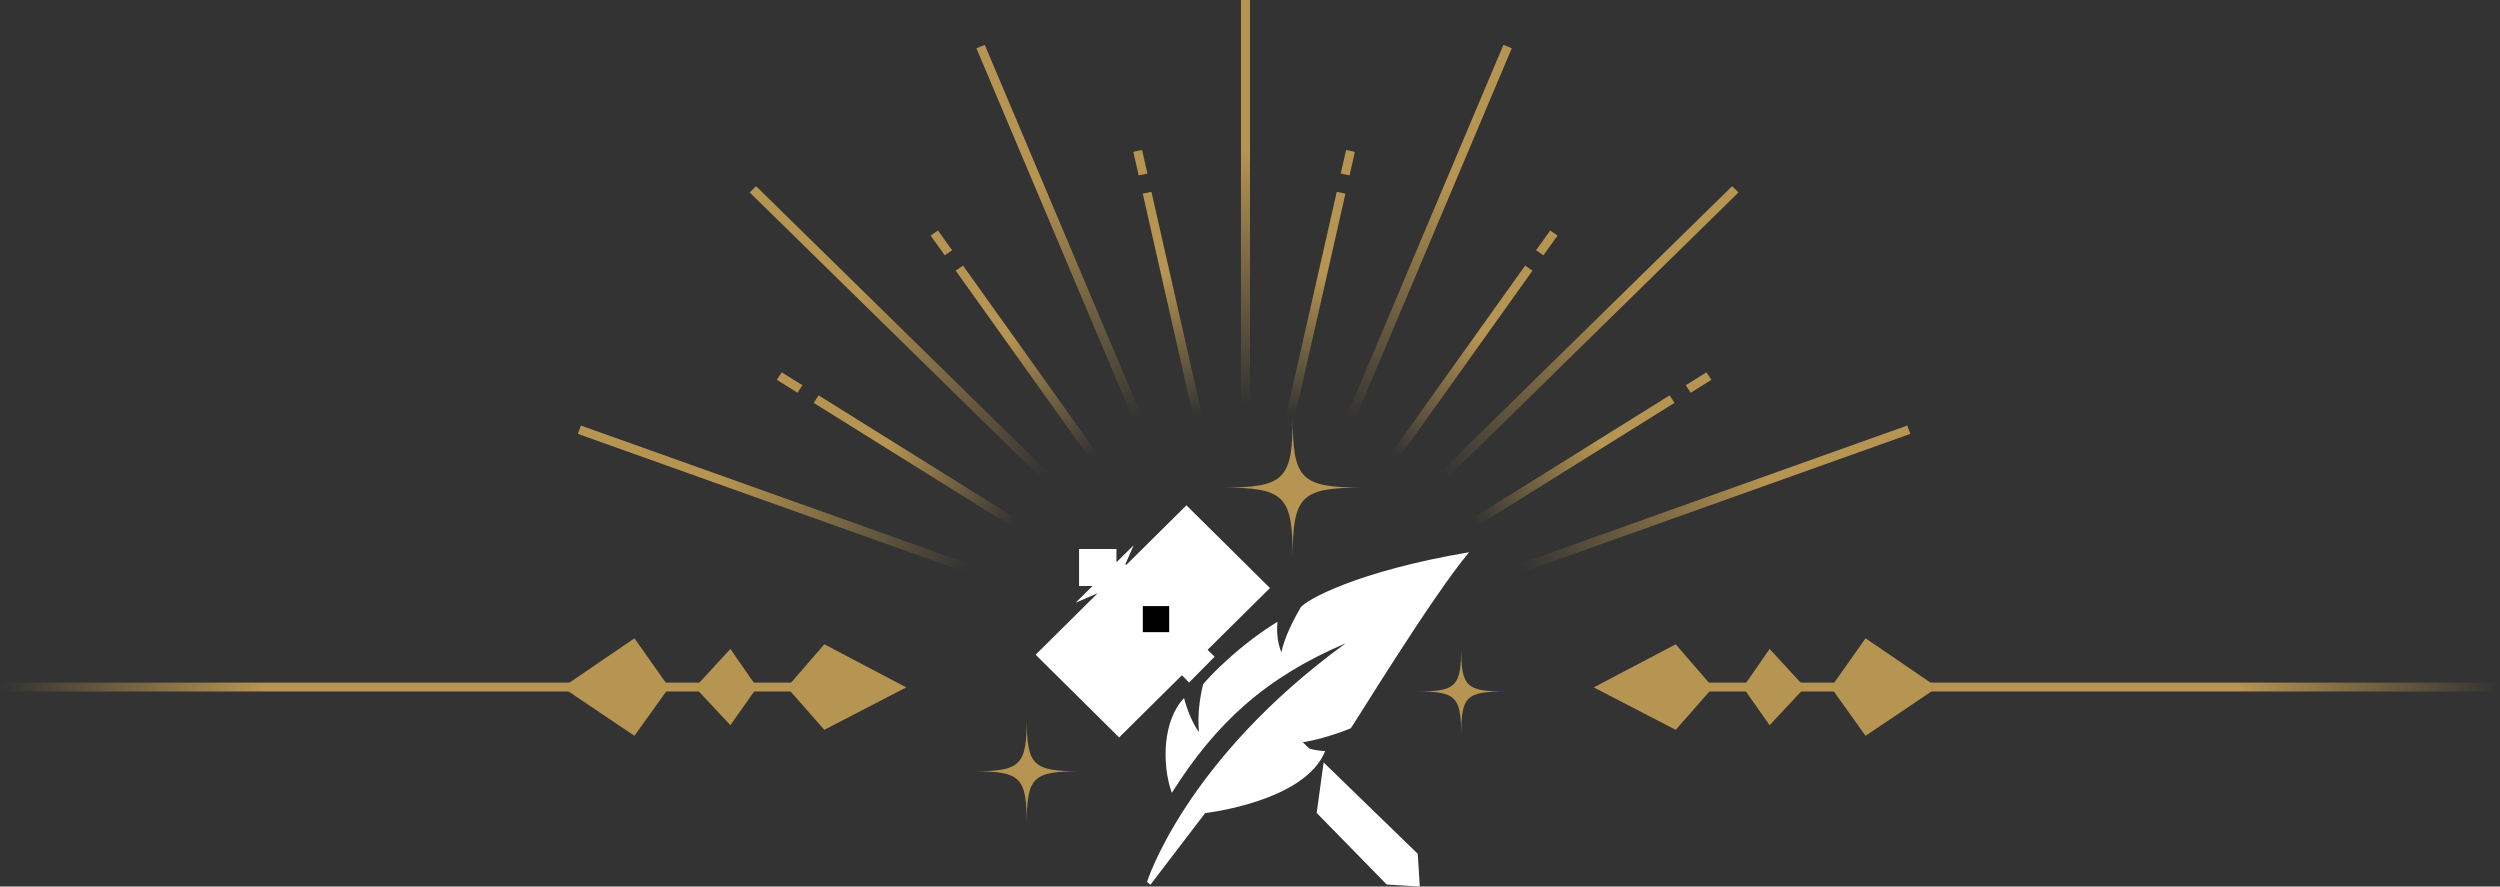 <svg width="282" height="100" viewBox="0 0 282 100" fill="none" xmlns="http://www.w3.org/2000/svg">
<rect x="0" y="0" width="282" height="100" fill="#333333" stroke="none"/>
<path d="M71.565 83L63.449 77.537L71.565 72L75.473 77.537L71.565 83Z" fill="#B69451"/>
<path d="M82.386 81.803L78.403 77.537L82.386 73.197L85.392 77.537L82.386 81.803Z" fill="#B69451"/>
<path d="M92.982 82.327L88.773 77.537L92.982 72.674L102.225 77.537L92.982 82.327Z" fill="#B69451"/>
<rect width="97.959" height="1" transform="matrix(-1 0 0 1 98.143 77)" fill="url(#paint0_linear_4822_21308)"/>
<path d="M210.435 83L218.551 77.537L210.435 72L206.527 77.537L210.435 83Z" fill="#B69451"/>
<path d="M199.614 81.803L203.597 77.537L199.614 73.197L196.608 77.537L199.614 81.803Z" fill="#B69451"/>
<path d="M189.018 82.327L193.226 77.537L189.018 72.674L179.775 77.537L189.018 82.327Z" fill="#B69451"/>
<rect x="183.857" y="77" width="97.959" height="1" fill="url(#paint1_linear_4822_21308)"/>
<rect width="1.003" height="27.201" transform="matrix(-0.977 -0.212 -0.221 0.975 151.765 21.847)" fill="url(#paint2_linear_4822_21308)"/>
<rect width="1.012" height="2.724" transform="matrix(-0.978 -0.21 -0.223 0.975 152.832 17.13)" fill="#B69451"/>
<rect width="1.007" height="27.358" transform="matrix(-0.825 -0.566 -0.581 0.814 172.866 30.528)" fill="url(#paint3_linear_4822_21308)"/>
<rect width="1.009" height="2.74" transform="matrix(-0.825 -0.565 -0.582 0.813 175.694 26.57)" fill="#B69451"/>
<rect width="1.014" height="27.556" transform="matrix(-0.545 -0.838 -0.848 0.529 188.882 45.446)" fill="url(#paint4_linear_4822_21308)"/>
<rect width="1.012" height="2.751" transform="matrix(-0.546 -0.838 -0.849 0.529 193.041 42.847)" fill="#B69451"/>
<rect width="1.017" height="48.145" transform="matrix(-0.927 -0.376 -0.389 0.921 170.528 5.443)" fill="url(#paint5_linear_4822_21308)"/>
<rect width="1.01" height="48.492" transform="matrix(-0.714 -0.7 -0.714 0.7 196.103 21.707)" fill="url(#paint6_linear_4822_21308)"/>
<rect width="1.002" height="48.866" transform="matrix(-0.348 -0.937 -0.942 0.336 215.49 48.939)" fill="url(#paint7_linear_4822_21308)"/>
<rect width="1.003" height="27.201" transform="matrix(0.977 -0.212 0.221 0.975 128.902 21.847)" fill="url(#paint8_linear_4822_21308)"/>
<rect width="1.012" height="2.724" transform="matrix(0.978 -0.21 0.223 0.975 127.835 17.13)" fill="#B69451"/>
<rect width="1.007" height="27.358" transform="matrix(0.825 -0.566 0.581 0.814 107.801 30.528)" fill="url(#paint9_linear_4822_21308)"/>
<rect width="1.009" height="2.74" transform="matrix(0.825 -0.565 0.582 0.813 104.973 26.57)" fill="#B69451"/>
<rect width="1.014" height="27.556" transform="matrix(0.545 -0.838 0.848 0.529 91.785 45.446)" fill="url(#paint10_linear_4822_21308)"/>
<rect width="1.012" height="2.751" transform="matrix(0.546 -0.838 0.849 0.529 87.626 42.847)" fill="#B69451"/>
<rect width="1.017" height="48.145" transform="matrix(0.927 -0.376 0.389 0.921 110.139 5.443)" fill="url(#paint11_linear_4822_21308)"/>
<rect width="1.01" height="48.492" transform="matrix(0.714 -0.7 0.714 0.7 84.564 21.707)" fill="url(#paint12_linear_4822_21308)"/>
<rect width="1.002" height="48.866" transform="matrix(0.348 -0.937 0.942 0.336 65.177 48.939)" fill="url(#paint13_linear_4822_21308)"/>
<rect width="1.02" height="48" transform="matrix(-1 0 0 1 141 0)" fill="url(#paint14_linear_4822_21308)"/>
<path d="M137.816 55C144.93 55 145.816 54.112 145.816 47C145.816 54.112 146.707 55 153.816 55C146.703 55 145.816 55.888 145.816 63C145.816 55.888 144.926 55 137.816 55Z" fill="#B69451"/>
<path d="M109.816 87C115.152 87 115.816 86.334 115.816 81C115.816 86.334 116.484 87 121.816 87C116.481 87 115.816 87.666 115.816 93C115.816 87.666 115.149 87 109.816 87Z" fill="#B69451"/>
<path fill-rule="evenodd" clip-rule="evenodd" d="M159.923 96.308L160.15 100L156.425 99.775L148.522 91.7L149.305 86.006L159.923 96.308ZM141.179 78.121L139.918 76.897L140.227 78.866L141.179 78.121ZM143.25 80.13L142.505 85.552L145.777 88.895L145.337 88.418L148.91 85.623L143.25 80.13ZM137.812 80.756L139.735 79.251L136.307 79.218L137.812 80.756ZM136.211 73.3L137.011 74.077L134.125 76.989L133.32 76.166L126.237 83.182L116.816 73.851L123.751 66.983L123.719 66.959L121.389 67.961L121.373 67.945L123.232 66.104H121.718V61.925H125.935V63.425L127.84 61.538L127.856 61.553L126.926 63.672L126.949 63.65L127.022 63.743L133.829 57L143.25 66.331L136.211 73.3Z" fill="white"/>
<path d="M128.911 68.368V71.308H131.885V68.368H128.911Z" fill="black"/>
<path fill-rule="evenodd" clip-rule="evenodd" d="M146.708 68.523C145.83 70.032 144.895 71.924 144.535 73.585C144.108 72.501 143.984 71.336 144.099 70.14C142.245 71.272 140.328 72.704 138.342 74.512C137.345 75.417 136.471 76.307 135.708 77.175C135.279 78.977 135.077 80.775 135.246 82.567C134.548 81.709 133.825 79.845 133.565 78.741C131.145 81.246 131.036 86.237 132.181 89.433C137.136 81.592 142.707 76.428 151.792 72.563C133.654 85.766 129.386 99.478 129.386 99.478L129.361 99.546C129.361 99.546 129.375 99.527 129.401 99.489L129.764 99.802L135.946 91.713C135.946 91.713 147.184 90.453 149.481 84.724C148.291 84.665 147.164 84.38 146.154 83.819C147.969 83.689 150.647 82.861 152.372 82.147C152.684 81.77 161.57 67.219 165.714 62.291C153.026 64.439 147.284 67.697 146.712 68.523H146.708Z" fill="white"/>
<path d="M159.816 78C164.262 78 164.816 77.445 164.816 73C164.816 77.445 165.373 78 169.816 78C165.37 78 164.816 78.555 164.816 83C164.816 78.555 164.26 78 159.816 78Z" fill="#B69451"/>
<defs>
<linearGradient id="paint0_linear_4822_21308" x1="0" y1="0.5" x2="97.959" y2="0.5" gradientUnits="userSpaceOnUse">
<stop offset="0.7" stop-color="#B69451"/>
<stop offset="1" stop-color="#B69451" stop-opacity="0"/>
</linearGradient>
<linearGradient id="paint1_linear_4822_21308" x1="183.857" y1="77.5" x2="281.817" y2="77.5" gradientUnits="userSpaceOnUse">
<stop offset="0.7" stop-color="#B69451"/>
<stop offset="1" stop-color="#B69451" stop-opacity="0"/>
</linearGradient>
<linearGradient id="paint2_linear_4822_21308" x1="0.502" y1="0" x2="0.502" y2="27.201" gradientUnits="userSpaceOnUse">
<stop offset="0.35" stop-color="#B69451"/>
<stop offset="0.95" stop-color="#B69451" stop-opacity="0"/>
</linearGradient>
<linearGradient id="paint3_linear_4822_21308" x1="0.504" y1="0" x2="0.504" y2="27.358" gradientUnits="userSpaceOnUse">
<stop offset="0.35" stop-color="#B69451"/>
<stop offset="0.95" stop-color="#B69451" stop-opacity="0"/>
</linearGradient>
<linearGradient id="paint4_linear_4822_21308" x1="0.507" y1="0" x2="0.507" y2="27.556" gradientUnits="userSpaceOnUse">
<stop offset="0.35" stop-color="#B69451"/>
<stop offset="0.95" stop-color="#B69451" stop-opacity="0"/>
</linearGradient>
<linearGradient id="paint5_linear_4822_21308" x1="0.509" y1="0" x2="0.509" y2="48.145" gradientUnits="userSpaceOnUse">
<stop offset="0.35" stop-color="#B69451"/>
<stop offset="0.95" stop-color="#B69451" stop-opacity="0"/>
</linearGradient>
<linearGradient id="paint6_linear_4822_21308" x1="0.505" y1="0" x2="0.505" y2="48.492" gradientUnits="userSpaceOnUse">
<stop offset="0.35" stop-color="#B69451"/>
<stop offset="0.95" stop-color="#B69451" stop-opacity="0"/>
</linearGradient>
<linearGradient id="paint7_linear_4822_21308" x1="0.501" y1="0" x2="0.501" y2="48.866" gradientUnits="userSpaceOnUse">
<stop offset="0.35" stop-color="#B69451"/>
<stop offset="0.95" stop-color="#B69451" stop-opacity="0"/>
</linearGradient>
<linearGradient id="paint8_linear_4822_21308" x1="0.502" y1="0" x2="0.502" y2="27.201" gradientUnits="userSpaceOnUse">
<stop offset="0.35" stop-color="#B69451"/>
<stop offset="0.95" stop-color="#B69451" stop-opacity="0"/>
</linearGradient>
<linearGradient id="paint9_linear_4822_21308" x1="0.504" y1="0" x2="0.504" y2="27.358" gradientUnits="userSpaceOnUse">
<stop offset="0.35" stop-color="#B69451"/>
<stop offset="0.95" stop-color="#B69451" stop-opacity="0"/>
</linearGradient>
<linearGradient id="paint10_linear_4822_21308" x1="0.507" y1="0" x2="0.507" y2="27.556" gradientUnits="userSpaceOnUse">
<stop offset="0.35" stop-color="#B69451"/>
<stop offset="0.95" stop-color="#B69451" stop-opacity="0"/>
</linearGradient>
<linearGradient id="paint11_linear_4822_21308" x1="0.509" y1="0" x2="0.509" y2="48.145" gradientUnits="userSpaceOnUse">
<stop offset="0.35" stop-color="#B69451"/>
<stop offset="0.95" stop-color="#B69451" stop-opacity="0"/>
</linearGradient>
<linearGradient id="paint12_linear_4822_21308" x1="0.505" y1="0" x2="0.505" y2="48.492" gradientUnits="userSpaceOnUse">
<stop offset="0.35" stop-color="#B69451"/>
<stop offset="0.95" stop-color="#B69451" stop-opacity="0"/>
</linearGradient>
<linearGradient id="paint13_linear_4822_21308" x1="0.501" y1="0" x2="0.501" y2="48.866" gradientUnits="userSpaceOnUse">
<stop offset="0.35" stop-color="#B69451"/>
<stop offset="0.95" stop-color="#B69451" stop-opacity="0"/>
</linearGradient>
<linearGradient id="paint14_linear_4822_21308" x1="0.51" y1="0" x2="0.51" y2="48" gradientUnits="userSpaceOnUse">
<stop offset="0.35" stop-color="#B69451"/>
<stop offset="0.95" stop-color="#B69451" stop-opacity="0"/>
</linearGradient>
</defs>
</svg>
